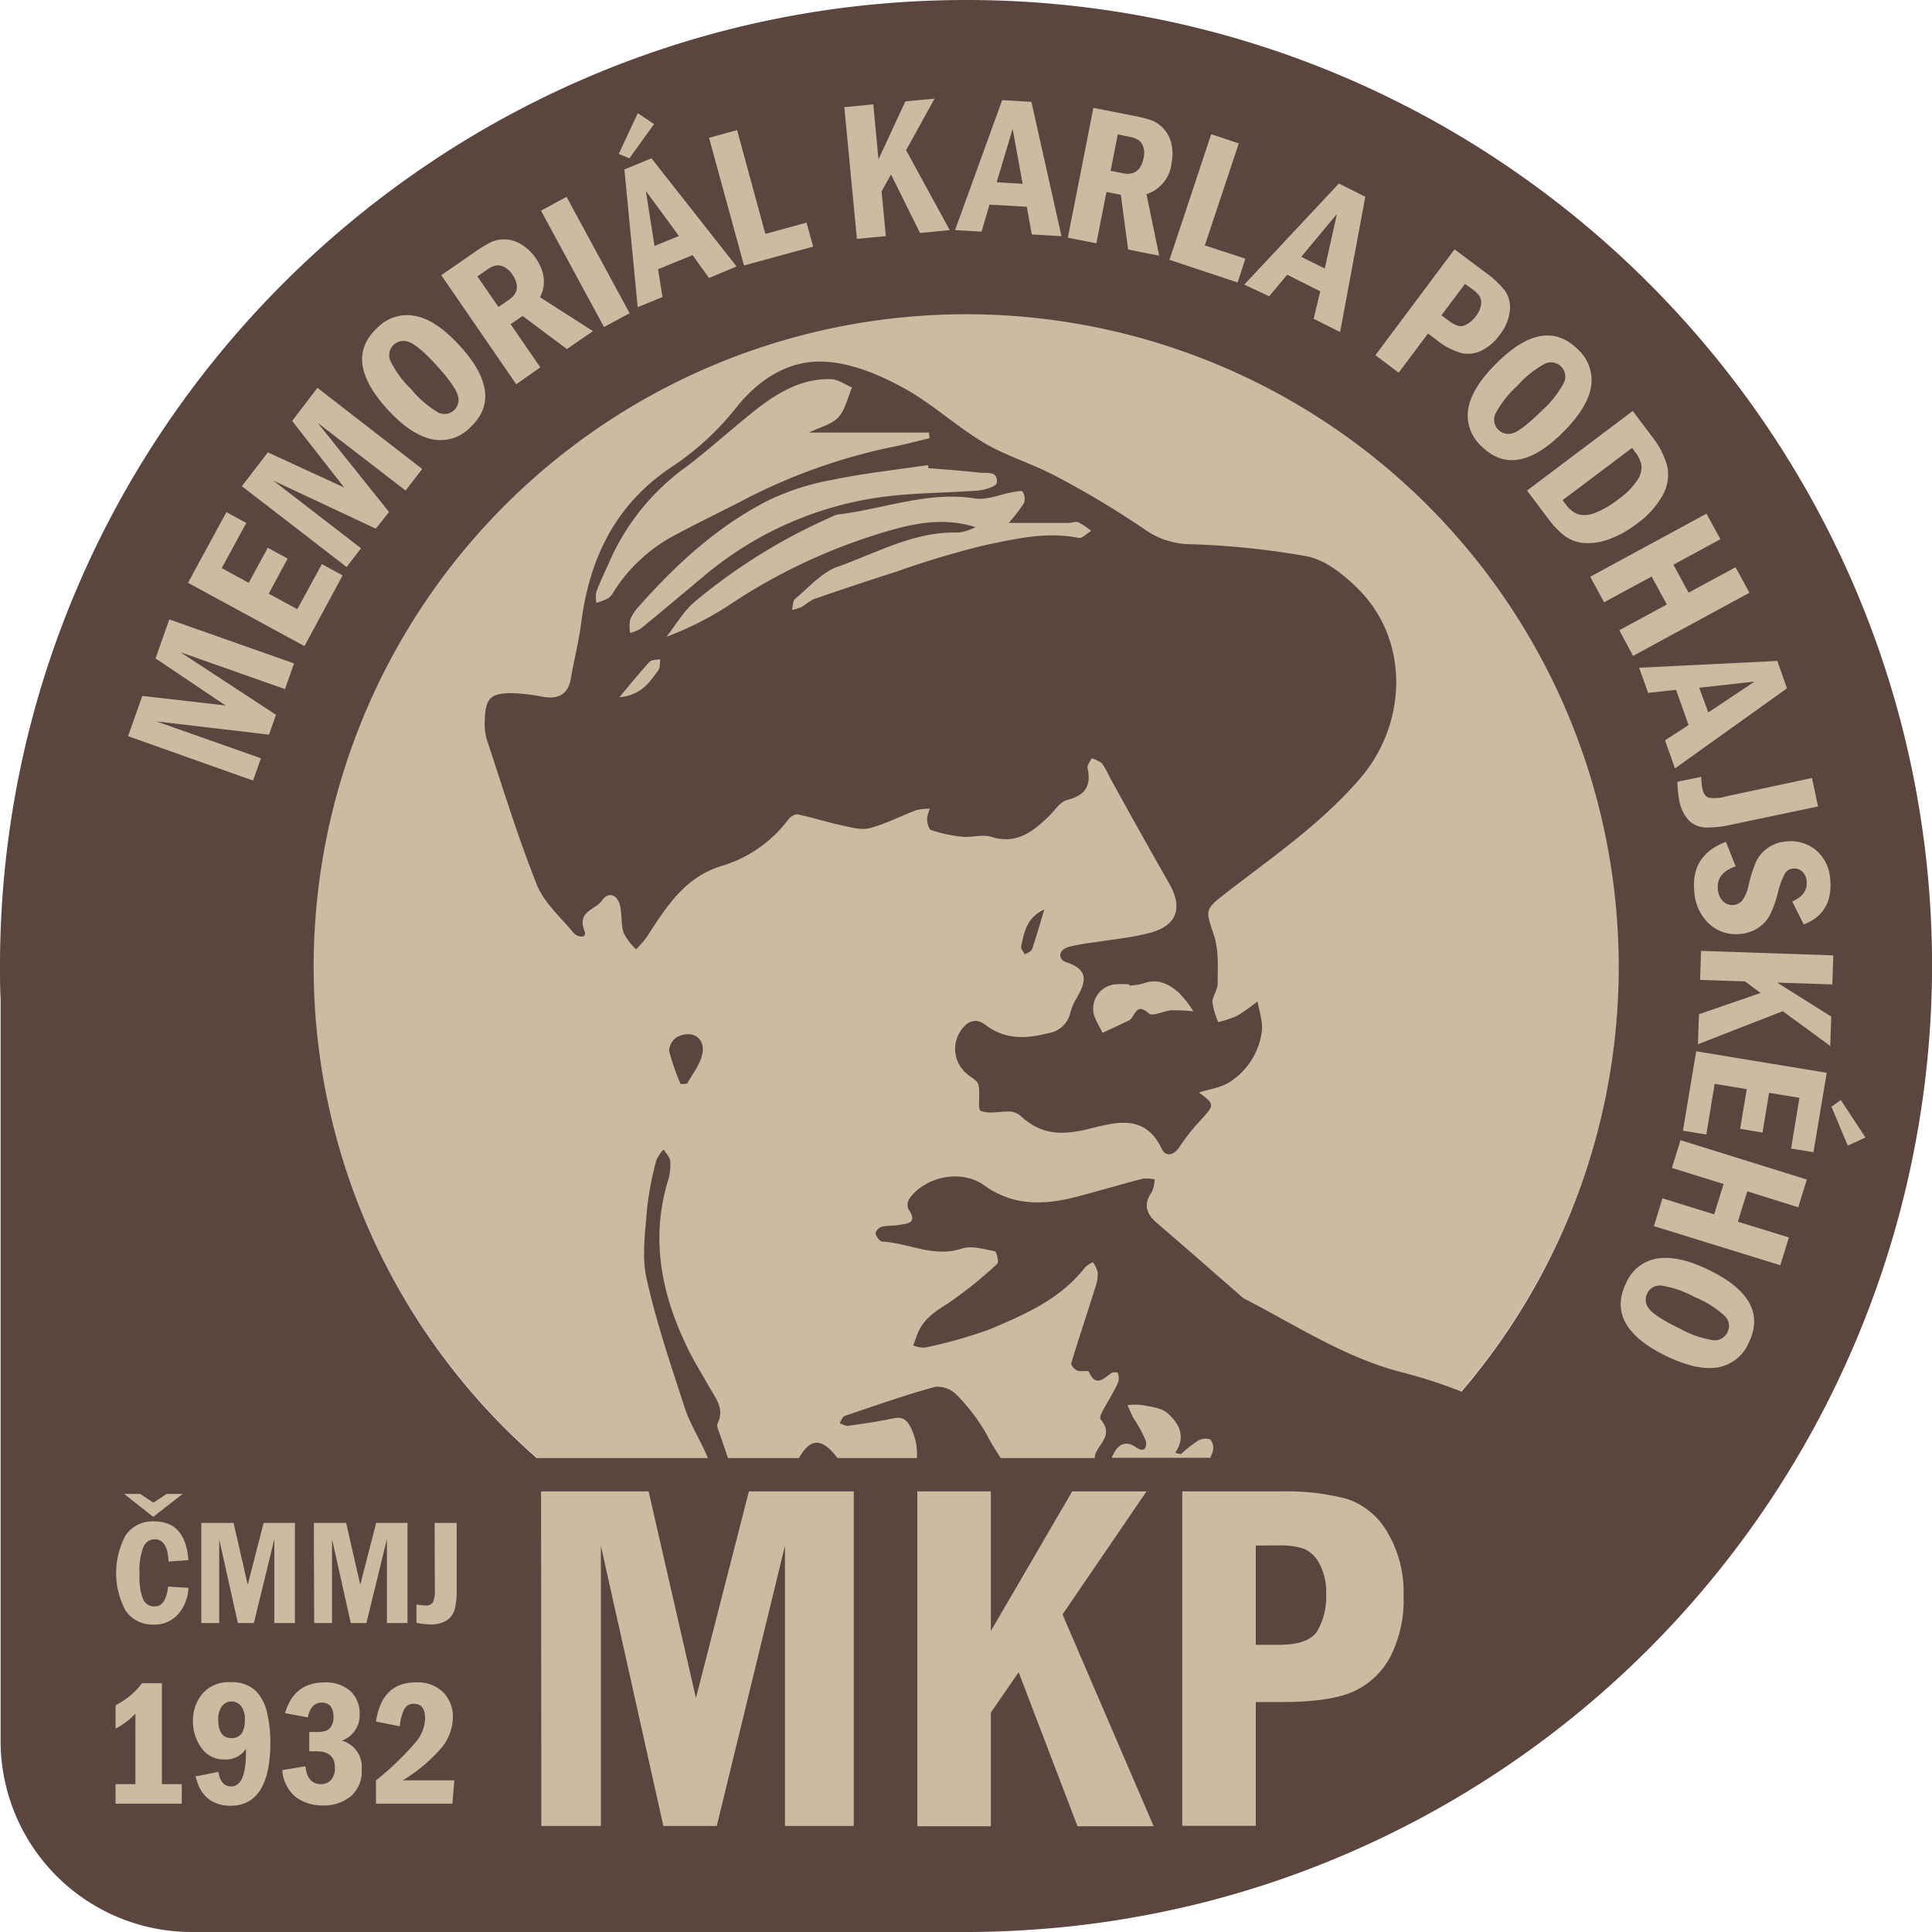 <svg xmlns="http://www.w3.org/2000/svg" viewBox="0 0 291.91 291.91"><defs><style>.cls-1{fill:#cbbba0;}.cls-2{fill:#5b453f;}</style></defs><g id="Vrstva_2" data-name="Vrstva 2"><g id="Vrstva_1-2" data-name="Vrstva 1"><path class="cls-1" d="M89.23,65.31a98.6,98.6,0,0,0,26.84,174.61,28,28,0,0,1,2.56-2.55c9.8-8.5,27.59-6.67,35.13,4,.62.89,1.17,1.79,1.68,2.7A98.6,98.6,0,1,0,89.23,65.31Z"/><path class="cls-2" d="M197.51,84.06A121.84,121.84,0,0,0,180,82.23a12.15,12.15,0,0,1-6.83-2.09A138.29,138.29,0,0,0,159.64,72c-3.56-1.92-7.56-3.06-11-5.12-4.32-2.56-8.07-6.15-12.5-8.47-3.72-2-8-3.72-12.12-3.78-4.93-.07-9.25,2.62-12.62,6.75A42.12,42.12,0,0,1,102,70.21c-8.85,5.68-12.89,13.88-14.19,23.91-.36,2.81-1.07,5.56-1.55,8.35-.43,2.51-1.92,3.21-4.26,2.81a27.34,27.34,0,0,0-4.75-.55c-3.15,0-3.9.84-4,4a8.94,8.94,0,0,0,.28,2.93c2.44,7.37,4.71,14.81,7.58,22,1.09,2.73,3.59,4.92,5.55,7.28.53.64,2.14,1,1.63-.35-1.13-2.93,1.73-3.14,2.66-4.52s2.36-1,2.76.89c.28,1.32.11,2.76.52,4a9.16,9.16,0,0,0,1.87,2.47,15.78,15.78,0,0,0,1.58-1.8c2.91-4.45,5.66-9,11.19-10.74a19.55,19.55,0,0,0,10.18-7c.31-.43,1-.93,1.46-.84,2.25.46,4.44,1.18,6.68,1.66,1.39.3,2.94.75,4.23.41,2.43-.64,4.71-1.85,7.09-2.73a7.49,7.49,0,0,1,2-.19,4.47,4.47,0,0,0-.43,1.53c0,.6.25,1.57.61,1.69a22.31,22.31,0,0,0,4.63,1c1.46.15,3.06-.38,4.39,0,3.86,1.24,6.36-.76,8.82-3.15.87-.85,1.65-2.13,2.68-2.39,2.72-.68,3.71-2.1,3.11-4.82-.1-.43.4-1,.62-1.49a4.74,4.74,0,0,1,1.53.74,10,10,0,0,1,1.09,1.92c3,5.45,6.05,10.92,9.15,16.35,2,3.57,1.15,6.24-2.88,7.34-2.72.74-5.58,1-8.37,1.44a32.79,32.79,0,0,0-4,.71c-1.61.48-1.63,1.9-.33,2.32,3.62,1.19,2.84,3.18,1.47,5.53a8.74,8.74,0,0,0-.86,2,4,4,0,0,1-3.4,3.19c-3.34.86-6.47,1-9.46-1.27-1.59-1.22-3-.39-3.95,1.27a4.88,4.88,0,0,0,1.07,6.06c.61.59,1.65,1,1.83,1.73.35,1.31-.19,3.71.36,3.94,1.32.55,3.06,0,4.62.12a3,3,0,0,1,1.61.83c2.84,2.55,5.78,2.76,9.57,1.9,3.95-.89,8.86-2.84,11.55,2.91.57,1.21,1.77,1,2.62-.24a31.62,31.62,0,0,1,2.94-3.78c2.48-2.69,2.52-2.65.05-4.51,1.52-.5,3.42-.72,4.79-1.68a10.66,10.66,0,0,0,4.72-7.67c.15-1.43-.41-2.94-.65-4.42a30.83,30.83,0,0,1-3.09,2.18,16.83,16.83,0,0,1-2.86.95,11.86,11.86,0,0,1-.87-3c0-.94.8-1.88.79-2.82,0-2.42.18-5-.54-7.22-1.21-3.79-1.59-3.84,1.65-6.35,7.09-5.51,14.49-10.52,20.46-17.48,7.14-8.34,7.45-21-.51-28.74C203,86.81,200.3,84.64,197.51,84.06ZM150.59,73c-.08.51-1.75,1-2.72,1.11-4.65.36-9.35.34-14,.9a52.64,52.64,0,0,0-27.65,12.15c-3.13,2.6-6.23,5.23-9.39,7.8a5.7,5.7,0,0,1-1.62.67,5.34,5.34,0,0,1,0-2,6.92,6.92,0,0,1,1.42-2.12c5.68-6.41,12-12.16,19.65-16a37.83,37.83,0,0,1,9.42-3c4.79-1,9.67-1.52,14.51-2.24l.08.46c2.57.22,5.15.38,7.72.69C149.09,71.51,150.87,71.11,150.59,73ZM92.83,89.23a3.39,3.39,0,0,1-.91,1.15,9.87,9.87,0,0,1-1.81.71,4.46,4.46,0,0,1,0-1.7c.61-1.61,1.38-3.16,2.06-4.74a35,35,0,0,1,11.52-14.12c3.72-2.8,7.13-6,10.82-8.86,3.23-2.49,6.78-4.5,11-4.38,1.09,0,2.15.81,3.22,1.25-.64,1.5-1,3.29-2,4.44s-2.68,1.47-4.49,2.38h18.11l.1.84c-1.93.46-3.84,1-5.78,1.36a86.73,86.73,0,0,0-22.82,8.25c-3.17,1.63-6.38,3.18-9.52,4.86A24.49,24.49,0,0,0,92.83,89.23Zm6.67,12c-1.34,1.83-2.61,3.83-5.92,4.11,1.77-2.1,3.12-3.78,4.58-5.36.31-.33,1.06-.26,1.6-.38C99.68,100.1,99.79,100.79,99.5,101.18ZM163,81.28c-4.88-1-9.61.14-14.27,1.11a137.71,137.71,0,0,0-13.34,4c-4.17,1.32-8.31,2.71-12.45,4.14a14.51,14.51,0,0,0-1.77,1.16,8.19,8.19,0,0,1-1.5.47c.14-.56.09-1.34.44-1.64,2.06-1.73,4-4,6.39-4.87,6-2.1,11.65-5.41,18.31-5.18a8.14,8.14,0,0,0,2.58-.82c-4.9-1.56-9.53-.55-14.08.84A86.43,86.43,0,0,0,110,91.54a48.71,48.71,0,0,1-9.3,4.67c1.39-1.76,2.55-3.81,4.22-5.25a86.2,86.2,0,0,1,20.65-12.83,3.82,3.82,0,0,1,1-.39c6.91-.81,13.56-3.56,20.74-2.43,1.79.29,3.76-.61,5.65-.94.53-.1,1.41-.3,1.55-.07a2,2,0,0,1,.21,1.71,26.17,26.17,0,0,1-2.31,3h9.07c.49,0,1.06-.27,1.45-.1a12.17,12.17,0,0,1,1.94,1.3C164.25,80.56,163.51,81.39,163,81.28Zm14,71.37c-1.18.08-2.88,1-3.43.47-2-1.83-2.09.64-3,1.07l-4,1.87c-.49-1.16-1.39-2.31-1.39-3.47a3.68,3.68,0,0,1,3.25-3.86,14.54,14.54,0,0,1,2.19,0v.19a10.62,10.62,0,0,0,2.14-.33c2.15-.82,3.87.09,5.37,1.41a17.2,17.2,0,0,1,2.18,2.8A29.44,29.44,0,0,0,177,152.65Z"/><path class="cls-2" d="M146,0C65.48,0,0,65.48,0,146c0,1.65,0,3.29.09,4.94V263.06a28.88,28.88,0,0,0,28.85,28.85H146q5,0,9.93-.35c3.46-.23,6.89-.59,10.29-1.06,1.58-.22,3.16-.46,4.72-.74s3.18-.57,4.75-.9,3-.65,4.48-1q6.79-1.64,13.34-3.9a146.3,146.3,0,0,0,98.41-138C291.91,65.48,226.44,0,146,0ZM.09,146v-.5h0C.1,145.62.09,145.79.09,146Zm183.16,73.32c-.12.31-.26.63-.39.94H168l0-.09c.72-1.63,1.76-2.78,3.67-1.49,1.39,1,1.66-.29,1.45-1a20.25,20.25,0,0,0-1.84-3.38c-.35-.64-.62-1.33-.93-2a10.12,10.12,0,0,1,2.33,0c1.29.28,2.84.42,3.74,1.23,1.66,1.49,2.86,3.44,1.14,6l.86.18a20.44,20.44,0,0,1,2.53-2,2.22,2.22,0,0,1,1.91-.22A2,2,0,0,1,183.25,219.28Zm37.53-9.08a78.09,78.09,0,0,0-8.7-2.83c-8.78-2.19-16.19-7.14-24.06-11.18a4.71,4.71,0,0,1-.86-.7c-4.09-3.55-8.14-7.15-12.27-10.66-1.67-1.42-2.22-2.84-.85-4.78a5.3,5.3,0,0,0,.42-1.89,6.1,6.1,0,0,0-1.79-.11c-3.29.85-6.56,1.83-9.85,2.69-4.91,1.29-9.63,1.54-14.12-1.69-3.44-2.47-8.88-1.35-11.29,2a1.77,1.77,0,0,0-.16,1.6c1.52,2.19-.23,2.18-1.55,2.41-.84.14-1.73.06-2.55.27-.37.1-.92.76-.85,1,.12.48.63,1.2,1,1.22,4,.22,7.76,2.46,12,1.07,1.48-.49,3.36.08,5,.39.26,0,.65,1.66.4,1.88a62.56,62.56,0,0,1-7.47,6c-1.94,1.22-3.71,2.37-4.58,4.55-.24.6-.45,1.22-.67,1.82a4.37,4.37,0,0,0,1.76.31,68.32,68.32,0,0,0,9.84-2.78c5.31-2.24,10.67-4.56,14.38-9.36a4.28,4.28,0,0,1,1.18-.76,4.94,4.94,0,0,1,.72,1.53,6.28,6.28,0,0,1-.33,2.18c-1.22,3.85-2.5,7.69-3.67,11.56-.08.28.53,1,1,1.14s1.56-.1,1.66.13c1,2.32,2.16,1.13,3.36.23a1.33,1.33,0,0,1,1-.07,2.37,2.37,0,0,1,.11,1.31,11,11,0,0,1-.82,1.65c-.68,1.41-2.28,3.62-1.87,4.1,2.13,2.47-.55,3.79-.89,5.59a2,2,0,0,1,0,.24H151.21a36.29,36.29,0,0,1-2.2-3.69,28.56,28.56,0,0,0-4.45-5.84,4.1,4.1,0,0,0-3.25-1.24c-4.61,1.28-9.15,2.87-13.69,4.41-.34.12-.51.72-.76,1.09.43.14.89.45,1.29.4,2.28-.32,4.57-.65,6.82-1.13,1.54-.32,2.14.32,2.76,1.65a8.79,8.79,0,0,1,.8,4.35h-12c-2.32-3.1-4.09-3.06-5.81,0H110c-.4-1.17-.81-2.33-1.2-3.5-.19-.58-.58-1.33-.37-1.75,1.07-2.21-.29-3.77-1.25-5.46s-2-3.39-2.92-5.15c-4.18-8.3-6.11-16.89-3.32-26.1a7.88,7.88,0,0,0,.33-2.89c-.06-.62-.64-1.19-1-1.78a5.64,5.64,0,0,0-1.11,1.65,49.17,49.17,0,0,0-1.39,7.26c-.27,3.53-.83,7.23-.08,10.59,1.46,6.6,3.65,13,5.75,19.48.79,2.44,2.22,4.67,3.26,7.05.1.21.18.41.26.6H81.1a98.59,98.59,0,1,1,139.68-10Z"/><path class="cls-2" d="M102.31,156.68a2.59,2.59,0,0,0-1.21,2.12,34.83,34.83,0,0,0,1.74,5,6.64,6.64,0,0,0,1-.09c.7-1.33,2-2.89,2.31-4.63C106.5,156.74,104.53,155.57,102.31,156.68Z"/><path class="cls-2" d="M155.94,143.42c.68-2,1.24-4,1.84-6-2.66,1.18-3.05,3.44-3.5,5.64-.06.33.36.75.56,1.13C155.22,144,155.82,143.77,155.94,143.42Z"/><path class="cls-1" d="M19.35,111.23l2.15-6.08,12.58,1.44L23.5,99.48l2.08-5.89,18.85,6.65-1.37,3.88L27.27,98.55,41.7,108l-1.06,3-17-2,15.79,5.57-1.19,3.37Z"/><path class="cls-1" d="M28.4,88.06l5.81-10.68,3,1.64-3.71,6.82,4.08,2.22,2.88-5.3,3,1.64L40.6,89.7l4.32,2.35,3.71-6.82,3.14,1.71L46,97.62Z"/><path class="cls-1" d="M36.54,73.46l3.93-5.11L52,73.66,44.14,63.6l3.82-5L63.79,70.86l-2.51,3.26L48,63.89,58.78,77.36l-2,2.52L41.29,72.61,54.55,82.84l-2.18,2.83Z"/><path class="cls-1" d="M69.35,52.11q7,7.57,1.66,12.5a6.23,6.23,0,0,1-5.78,1.75Q62.1,65.67,58.68,62q-7-7.58-1.65-12.49a6.25,6.25,0,0,1,5.72-1.77C64.82,48.12,67,49.59,69.35,52.11ZM66,55.25q-2.74-3-4.12-3.53a2.15,2.15,0,0,0-2.93,2.71,14.74,14.74,0,0,0,3.18,4.38,15.2,15.2,0,0,0,4.08,3.51A2.08,2.08,0,0,0,68.57,62a2.11,2.11,0,0,0,.57-2.34Q68.7,58.24,66,55.25Z"/><path class="cls-1" d="M66.67,41.58,71.85,38a18.45,18.45,0,0,1,2.41-1.45,4.74,4.74,0,0,1,2.14-.37,4.88,4.88,0,0,1,2.43.79,7,7,0,0,1,2.09,2q2.13,3.09.67,5.94l8,5.12-3.94,2.71-6.69-5-1.81,1.24,4.48,6.52L78,58.06Zm5.46.18,3.18,4.62,1.59-1.09q2.13-1.47.49-3.84a3.18,3.18,0,0,0-1.24-1.13,2,2,0,0,0-1.22-.21,3.68,3.68,0,0,0-1.35.65Z"/><path class="cls-1" d="M81.74,31.83l3.86-2.09,9.53,17.58-3.87,2.09Z"/><path class="cls-1" d="M93.49,23.25l2.88-6.15,2.45,1.65L95.1,23.92Zm.85,2.35,4.09-1.68,12.86,16.34L107.13,42l-2.49-3.45-5.21,2.13.66,4.2-3.74,1.53Zm8.24,10.06-5-6.82,1.31,8.32Z"/><path class="cls-1" d="M107.13,20.82l4.24-1.16,4.27,15.68,6.22-1.7,1,3.62-10.45,2.85Z"/><path class="cls-1" d="M127.57,16.19l4.38-.42.78,8.31,4.06-8.76,4.42-.42-4.31,7.79,6.6,12.08L139,35.2l-4.37-8.84-1.43,2.55.64,6.77-4.37.41Z"/><path class="cls-1" d="M151.42,15.13l4.42.26,4.54,20.3-4.49-.27-.75-4.18-5.63-.32L148.3,35l-4-.23Zm3.09,12.64L153,19.48l-2.41,8.06Z"/><path class="cls-1" d="M165.2,16.3l6.17,1.21a17.61,17.61,0,0,1,2.72.71,4.7,4.7,0,0,1,1.76,1.27A5,5,0,0,1,177,21.77a7.1,7.1,0,0,1,0,2.94,5.49,5.49,0,0,1-3.78,4.63l1.92,9.29-4.69-.93-1.1-8.27L167.18,29l-1.53,7.76-4.31-.84Zm3.69,4-1.09,5.51,1.9.37q2.53.5,3.09-2.33a3.11,3.11,0,0,0-.06-1.68,2,2,0,0,0-.7-1,3.87,3.87,0,0,0-1.42-.51Z"/><path class="cls-1" d="M183,20.28l4.17,1.39-5.13,15.41,6.12,2L187,42.68,176.7,39.26Z"/><path class="cls-1" d="M202.29,27.73l4,2-3.81,20.44-4-2,1-4.15-5-2.51-2.72,3.26L188,43Zm-2.13,12.84L202,32.33l-5.39,6.47Z"/><path class="cls-1" d="M219.77,37.67l4.61,3.45a14.84,14.84,0,0,1,3,2.79,4.45,4.45,0,0,1,.75,3,7,7,0,0,1-1.52,3.66A7.38,7.38,0,0,1,223.79,53a4.65,4.65,0,0,1-3,.34A10.77,10.77,0,0,1,217,51.32l-1.24-.93-4.43,5.92-3.52-2.64Zm1.58,5.22-3.56,4.75,1.09.82c1,.72,1.75,1,2.36.72A4.08,4.08,0,0,0,223,47.75a3.59,3.59,0,0,0,.77-1.7,1.91,1.91,0,0,0-.21-1.28,4.72,4.72,0,0,0-1.08-1.06Z"/><path class="cls-1" d="M236.26,65.21q-7.26,7.32-12.41,2.22a6.24,6.24,0,0,1-2-5.7Q222.4,58.58,226,55q7.24-7.32,12.4-2.21a6.28,6.28,0,0,1,2,5.64C240.05,60.51,238.68,62.78,236.26,65.21ZM233,62a14.91,14.91,0,0,0,3.34-4.27,2.16,2.16,0,0,0-2.84-2.81,14.87,14.87,0,0,0-4.24,3.38,15.24,15.24,0,0,0-3.32,4.23,2.15,2.15,0,0,0,2.8,2.86Q230.12,64.85,233,62Z"/><path class="cls-1" d="M246.7,62.09l2.84,3.79a12.58,12.58,0,0,1,2.35,4.49,6.28,6.28,0,0,1-.59,4.3,13.2,13.2,0,0,1-4.11,4.55,14.9,14.9,0,0,1-4.25,2.31,8.74,8.74,0,0,1-3.74.5,5.71,5.71,0,0,1-2.83-1.09,13.21,13.21,0,0,1-2.49-2.62l-3.16-4.2Zm-.1,5.58-10.5,7.9.45.6a4.06,4.06,0,0,0,1.89,1.53,4,4,0,0,0,2.44-.16,13.79,13.79,0,0,0,3.67-2.13,11,11,0,0,0,2.81-2.81,3.58,3.58,0,0,0,.66-2.22,4.38,4.38,0,0,0-1-2.11Z"/><path class="cls-1" d="M257.84,77.61l2.1,3.86-7.1,3.85,2.29,4.23,7.1-3.85,2.09,3.86L246.75,99.1l-2.09-3.87,7.18-3.9-2.29-4.22L242.36,91l-2.09-3.86Z"/><path class="cls-1" d="M268.54,99.86,270,104l-16.92,12.1-1.51-4.24,3.56-2.32-1.89-5.31-4.22.46-1.36-3.8Zm-10.43,7.78,7-4.66-8.37.93Z"/><path class="cls-1" d="M273.78,117.55l.91,4.3-13,2.73a16.08,16.08,0,0,1-3.94.45,3.92,3.92,0,0,1-2.52-1,6,6,0,0,1-1.53-3.22,15.46,15.46,0,0,1-.25-2.69l3.6-.75a9.4,9.4,0,0,0,.16,1.77c.16.76.47,1.21.93,1.37a5.87,5.87,0,0,0,2.65-.18Z"/><path class="cls-1" d="M272.53,139.68l-1.74-3.48c1.59-.68,2.31-1.7,2.18-3.07a2.14,2.14,0,0,0-.7-1.47,1.72,1.72,0,0,0-1.33-.43,1.58,1.58,0,0,0-1.28.8,12.87,12.87,0,0,0-1.05,2.9,17,17,0,0,1-1.11,3.17,5.31,5.31,0,0,1-1.72,2,5.61,5.61,0,0,1-2.73,1,6,6,0,0,1-4.76-1.46,7.29,7.29,0,0,1-2.3-5q-.54-5.4,4.78-7.45l1.47,3.71c-1.95.66-2.85,1.83-2.68,3.49a2.79,2.79,0,0,0,.77,1.78,2,2,0,0,0,2.88-.07,5.93,5.93,0,0,0,1-2.39,20.55,20.55,0,0,1,1.14-3.56,5.28,5.28,0,0,1,1.71-2,5.38,5.38,0,0,1,2.73-1,5.93,5.93,0,0,1,4.57,1.29,6.21,6.21,0,0,1,2.17,4.4Q277,137.94,272.53,139.68Z"/><path class="cls-1" d="M277,144.35l-.15,4.39-8.34-.28,8.18,5.14-.15,4.44-7.18-5.26-12.82,5,.16-4.54,9.31-3.21-2.35-1.75-6.79-.22.14-4.39Z"/><path class="cls-1" d="M276,162.09l-2,12-3.38-.56,1.26-7.66-4.58-.75-1,6-3.38-.56,1-6-4.85-.8-1.26,7.66-3.53-.58,2-12Zm2.13,4.11,3.73,5.67-2.68,1.22-2.46-5.88Z"/><path class="cls-1" d="M273,178.22l-1.3,4.19L264,180l-1.42,4.59,7.71,2.38-1.3,4.2-19.1-5.91,1.3-4.2,7.81,2.42,1.42-4.59-7.81-2.42,1.3-4.2Z"/><path class="cls-1" d="M251.81,204.91q-9.28-4.49-6.14-11a6.17,6.17,0,0,1,4.72-3.76q3.17-.51,7.72,1.69,9.28,4.47,6.13,11a6.23,6.23,0,0,1-4.67,3.75Q256.45,207.14,251.81,204.91Zm2-4.17a15.06,15.06,0,0,0,5.12,1.76,2.1,2.1,0,0,0,2.08-1.22,2.07,2.07,0,0,0-.35-2.38,14.76,14.76,0,0,0-4.57-2.9,15,15,0,0,0-5.09-1.76,2.08,2.08,0,0,0-2.12,1.2,2.1,2.1,0,0,0,.34,2.38C249.84,198.58,251.37,199.56,253.82,200.74Z"/><path class="cls-1" d="M81.75,225.34H98l7.15,31.22,8-31.22H129v50.55h-10.4V233.56L108.3,275.89h-8.07l-9.44-42.33v42.33h-9Z"/><path class="cls-1" d="M138.6,225.34h11.11v21.09L162,225.34h11.23l-12.69,18.59,13.77,32H162.8l-8.89-23.27-4.2,6.09v17.18H138.6Z"/><path class="cls-1" d="M178.63,225.34h14.55a37,37,0,0,1,10.28,1.11,11.11,11.11,0,0,1,6.13,5,17.74,17.74,0,0,1,2.48,9.68,18.81,18.81,0,0,1-2,9.19,11.87,11.87,0,0,1-5.53,5.24q-3.54,1.6-10.87,1.61h-3.93v18.7H178.63Zm11.11,8.18v15h3.44q4.56,0,5.87-2.11a10.27,10.27,0,0,0,1.32-5.5,9.17,9.17,0,0,0-1-4.62A4.83,4.83,0,0,0,197,234a11.47,11.47,0,0,0-3.8-.5Z"/><path class="cls-1" d="M25.4,239.72l3.07.19a6.47,6.47,0,0,1-1.57,4,4.74,4.74,0,0,1-3.69,1.55A4.88,4.88,0,0,1,19,243.39a12,12,0,0,1,0-11.45,4.92,4.92,0,0,1,4.31-2.07q4.72,0,5.15,5.85l-3,.22c-.08-2.24-.78-3.37-2.1-3.37a1.88,1.88,0,0,0-1.66,1.09,9.65,9.65,0,0,0-.61,4.21,9.1,9.1,0,0,0,.56,3.84,1.82,1.82,0,0,0,1.7,1C24.47,242.75,25.18,241.74,25.4,239.72Zm-6.64-14h2.42l2,1.32,2-1.32h2.42l-4.45,3.47Z"/><path class="cls-1" d="M30.42,230.1h4.87l2.14,9.34,2.4-9.34h4.73v15.13H41.45V232.56l-3.09,12.67H35.94l-2.82-12.67v12.67h-2.7Z"/><path class="cls-1" d="M47.42,230.1H52.3l2.13,9.34,2.41-9.34h4.73v15.13H58.46V232.56l-3.1,12.67H53l-2.83-12.67v12.67h-2.7Z"/><path class="cls-1" d="M65.67,230.1H69v10a12.27,12.27,0,0,1-.28,3,3,3,0,0,1-1.17,1.7,4.54,4.54,0,0,1-2.63.63,12.38,12.38,0,0,1-2-.23v-2.79a6.76,6.76,0,0,0,1.34.16,1.23,1.23,0,0,0,1.15-.47,4.47,4.47,0,0,0,.29-2Z"/><path class="cls-1" d="M21.46,254.32h3v15.25h3v2.95h-10v-2.95h3V258.92a11.15,11.15,0,0,1-3,2.26v-3.53A11.56,11.56,0,0,0,21.46,254.32Z"/><path class="cls-1" d="M29.56,268.39l3.44-.67c.23,1.46.87,2.19,1.93,2.19q2.24,0,2.23-5.14v-.55A3.53,3.53,0,0,1,34,265.84a4.1,4.1,0,0,1-3.6-1.79,6.78,6.78,0,0,1-1.25-4,6.33,6.33,0,0,1,1.43-4.14,5.21,5.21,0,0,1,4.28-1.74,5.09,5.09,0,0,1,3.81,1.34A6.85,6.85,0,0,1,40.4,259a19.88,19.88,0,0,1,.45,4.24q0,9.6-6.07,9.6C32,272.79,30.23,271.33,29.56,268.39ZM37,259.86a3.31,3.31,0,0,0-.55-2.05,1.8,1.8,0,0,0-1.51-.73,1.73,1.73,0,0,0-1.38.69,3.19,3.19,0,0,0-.58,2.07c0,1.85.67,2.78,2,2.78S37,261.7,37,259.86Z"/><path class="cls-1" d="M46.5,259.49l-3.43-.65q1.35-4.63,5.94-4.64a5.6,5.6,0,0,1,3.92,1.3A4.59,4.59,0,0,1,54.34,259a4.07,4.07,0,0,1-2.69,4,4.09,4.09,0,0,1,3,4.3A5,5,0,0,1,53,271.41a6.43,6.43,0,0,1-4.24,1.38,6.76,6.76,0,0,1-4-1.21,5.75,5.75,0,0,1-2.11-4.13l3.5-.58c.17,1.8,1,2.7,2.35,2.7a1.94,1.94,0,0,0,1.53-.65,2.71,2.71,0,0,0,.57-1.85c0-1.64-.93-2.46-2.78-2.46l-1.09,0v-2.92h1.09a4.55,4.55,0,0,0,1.39-.17,1.55,1.55,0,0,0,.84-.69,2.51,2.51,0,0,0,.34-1.39c0-1.46-.61-2.19-1.82-2.19C47.52,257.27,46.83,258,46.5,259.49Z"/><path class="cls-1" d="M60.41,260.83l-3.6-.72q.88-5.91,6-5.91A5.46,5.46,0,0,1,67,255.73a5.23,5.23,0,0,1,1.43,3.73,7.45,7.45,0,0,1-1.58,4.45,24,24,0,0,1-6,5.08h7.8l-.3,3.53H56.81V269A43.89,43.89,0,0,0,63,263a5.87,5.87,0,0,0,1.23-3.33c0-1.5-.56-2.24-1.69-2.24a1.56,1.56,0,0,0-1.49.88A7.08,7.08,0,0,0,60.41,260.83Z"/></g></g></svg>